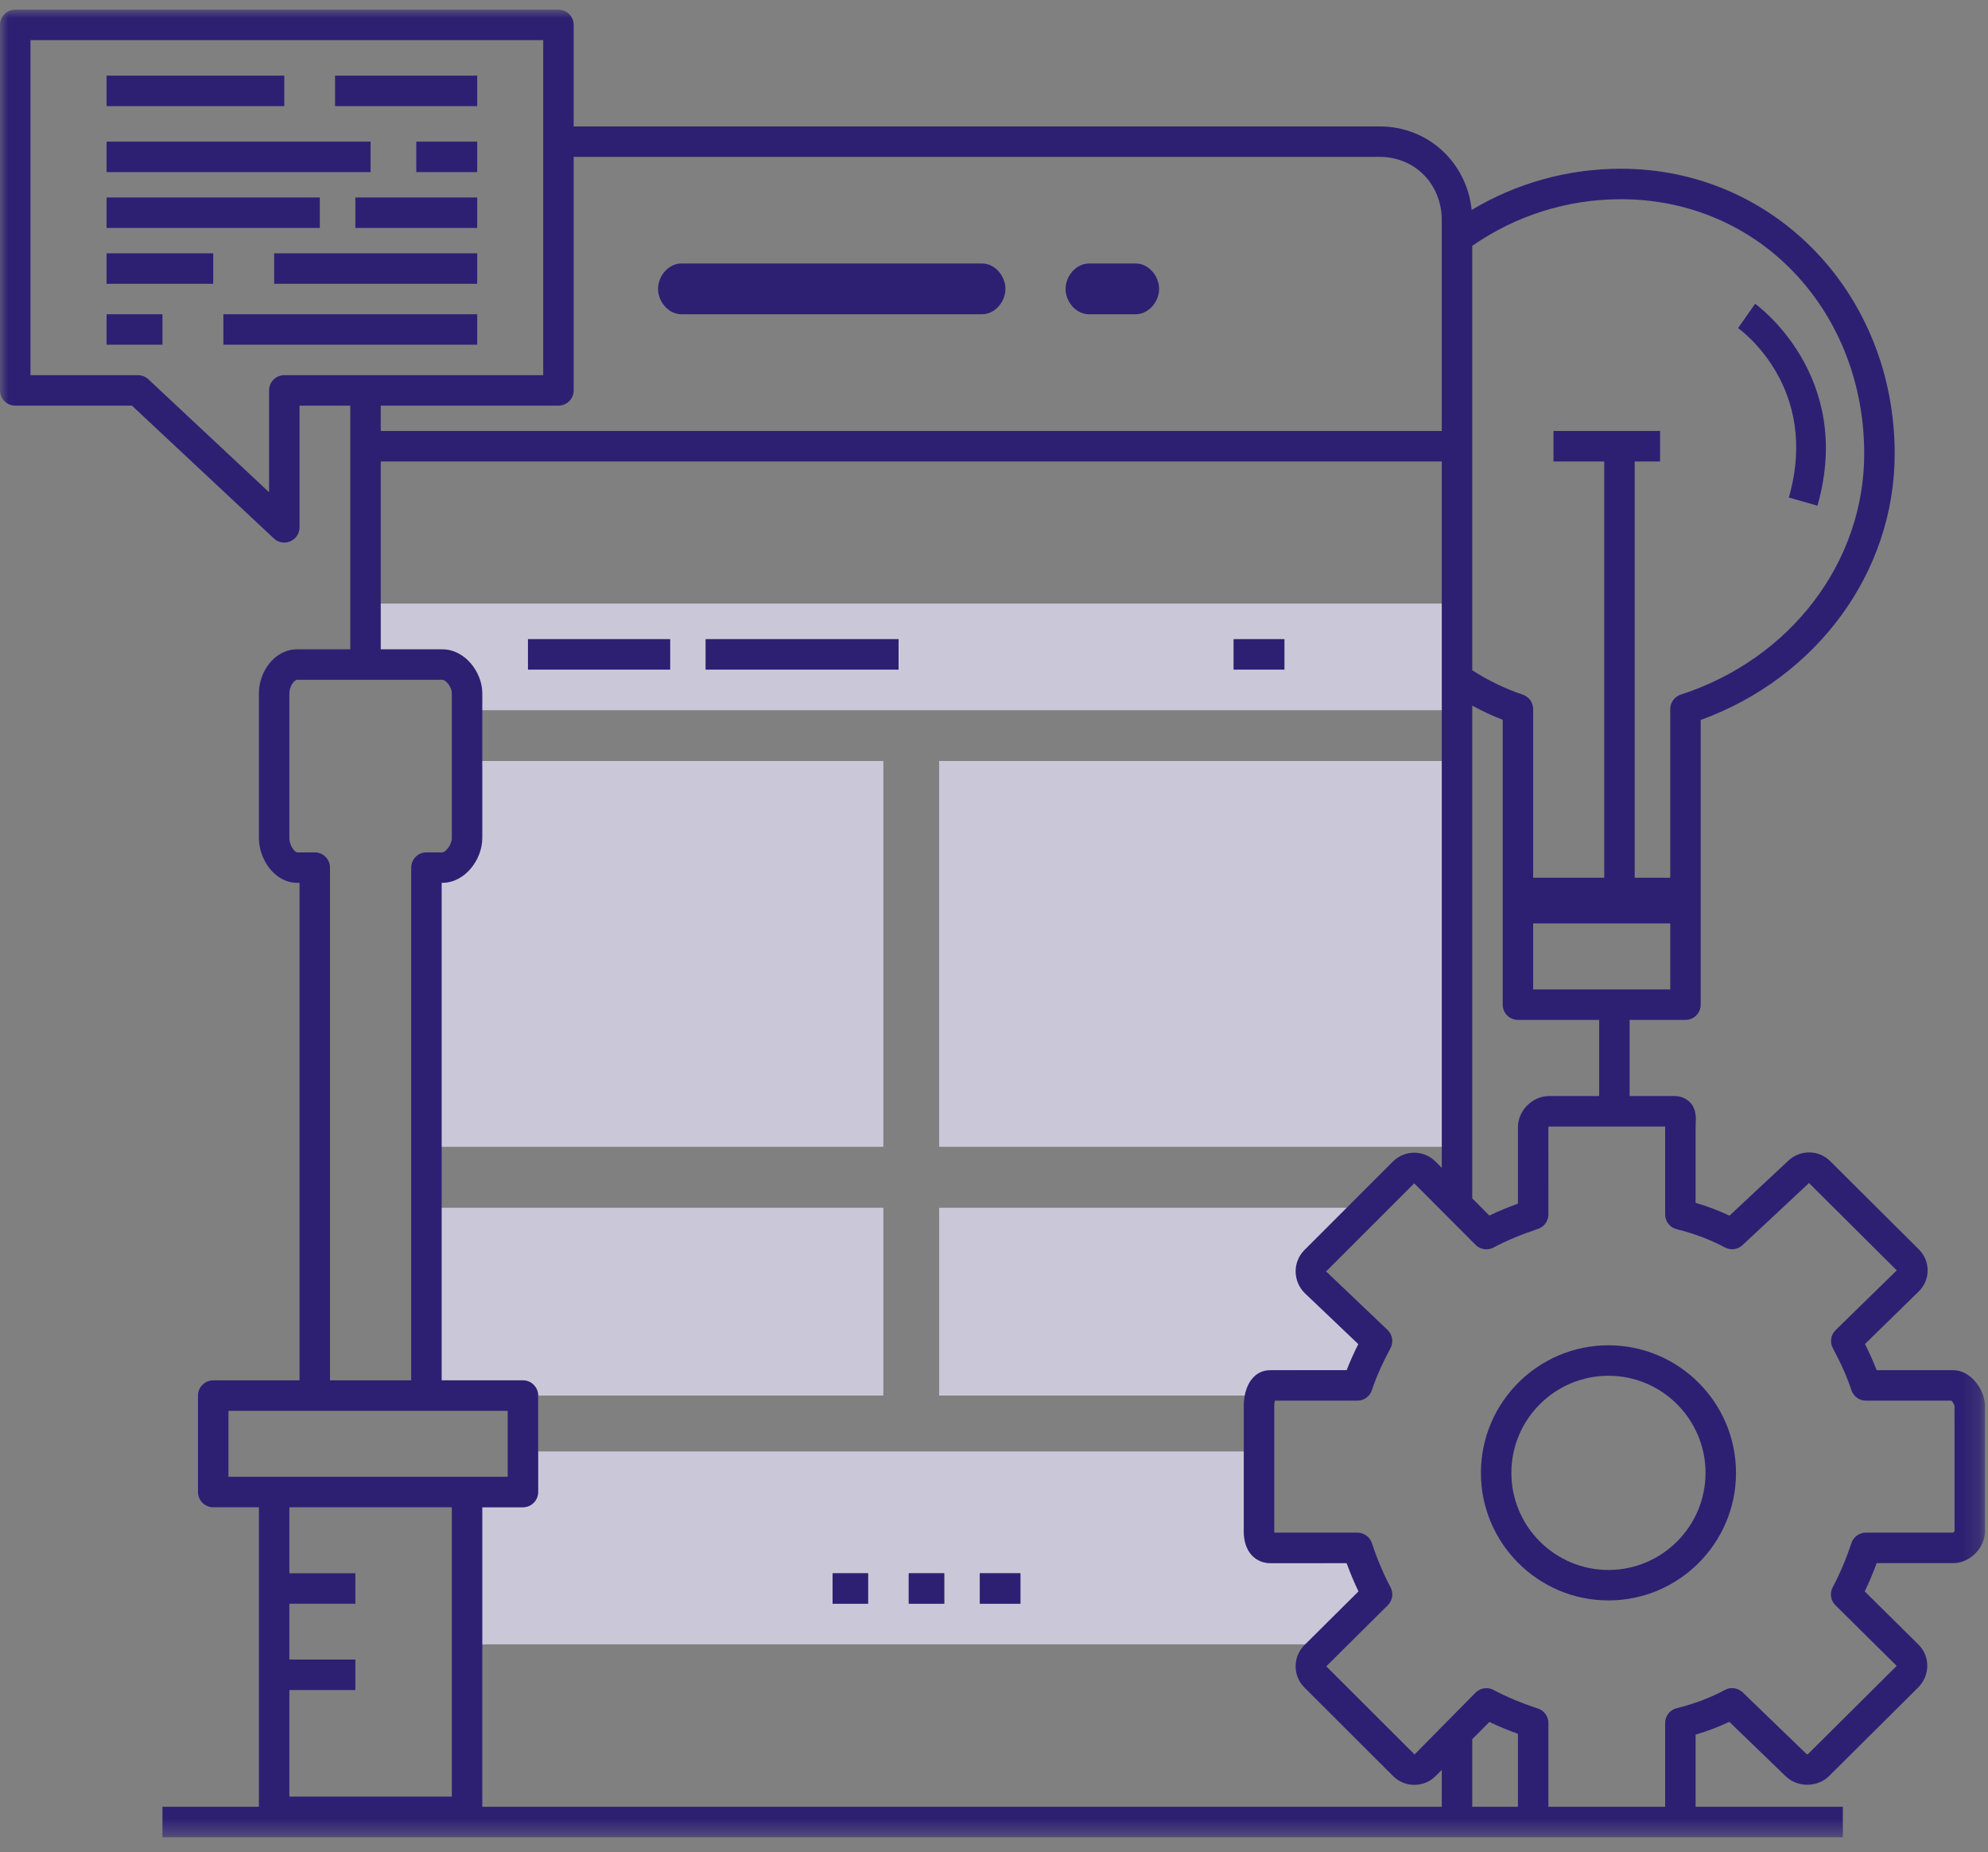 <?xml version="1.0" encoding="UTF-8"?>
<svg width="117px" height="109px" viewBox="0 0 117 109" version="1.1" xmlns="http://www.w3.org/2000/svg" xmlns:xlink="http://www.w3.org/1999/xlink">
    <rect x="0" y="0" width="117" height="109" fill="#808080" stroke="none"/>
    <!-- Generator: Sketch 47.1 (45422) - http://www.bohemiancoding.com/sketch -->
    <title>mobile</title>
    <desc>Created with Sketch.</desc>
    <defs>
        <polygon id="path-1" points="0 107.561 116.823 107.561 116.823 0 0 0"></polygon>
    </defs>
    <g id="Page-1" stroke="none" stroke-width="1" fill="none" fill-rule="evenodd">
        <g id="mobile" transform="translate(-0, 0.568)">
            <path d="M79.256,80.073 C79.443,79.584 79.665,79.085 79.939,78.539 L77.982,76.674 L77.982,80.073 L79.256,80.073 Z" id="Fill-1" fill="#F1F2F2"></path>
            <mask id="mask-2" fill="white">
                <use xlink:href="#path-1"></use>
            </mask>
            <g id="Clip-4"></g>
            <path d="M79.951,93.092 C79.7,92.568 79.463,92.006 79.251,91.427 L77.982,91.427 L77.982,95.048 L79.951,93.092 Z" id="Fill-6" fill="#F1F2F2" mask="url(#mask-2)"></path>
            <path d="M57.796,17.927 C58.557,17.927 59.173,17.193 59.173,16.433 C59.173,15.673 58.557,14.939 57.796,14.939 L40.104,14.939 C39.344,14.939 38.728,15.673 38.728,16.433 C38.728,17.193 39.344,17.927 40.104,17.927 L57.796,17.927 Z" id="Fill-7" fill="#2D2073" mask="url(#mask-2)"></path>
            <path d="M64.088,17.927 L66.84,17.927 C67.6,17.927 68.216,17.193 68.216,16.433 C68.216,15.673 67.6,14.939 66.84,14.939 L64.088,14.939 C64.013,14.939 63.94,14.948 63.869,14.962 C63.857,14.964 63.845,14.966 63.832,14.968 C63.769,14.982 63.708,15.002 63.649,15.026 C63.626,15.035 63.605,15.044 63.583,15.054 C63.547,15.071 63.512,15.09 63.478,15.11 C63.11,15.321 62.833,15.705 62.744,16.134 C62.723,16.232 62.712,16.332 62.712,16.433 C62.712,17.193 63.328,17.927 64.088,17.927" id="Fill-8" fill="#2D2073" mask="url(#mask-2)"></path>
            <path d="M72.603,38.841 L75.591,38.841 L75.591,37.049 L72.603,37.049 L72.603,38.841 Z M41.53,38.841 L52.884,38.841 L52.884,37.049 L41.53,37.049 L41.53,38.841 Z M31.073,38.841 L39.439,38.841 L39.439,37.049 L31.073,37.049 L31.073,38.841 Z M26.955,38.841 L27.485,41.232 L85.081,41.232 L85.081,34.957 L22.2,34.957 L22.2,38.203 L26.955,38.841 Z" id="Fill-9" fill="#CAC8D8" mask="url(#mask-2)"></path>
            <polygon id="Fill-10" fill="#CAC8D8" mask="url(#mask-2)" points="24.5 66.927 51.988 66.927 51.988 44.219 27.343 44.219 27.17 50.108 24.5 50.659"></polygon>
            <polygon id="Fill-11" fill="#CAC8D8" mask="url(#mask-2)" points="55.274 66.927 85.256 66.927 85.256 44.219 55.274 44.219"></polygon>
            <path d="M51.988,70.512 L25.385,70.512 L25.385,80.671 L30.774,80.671 C31.269,80.671 31.671,81.072 31.671,81.567 L51.988,81.567 L51.988,70.512 Z" id="Fill-12" fill="#CAC8D8" mask="url(#mask-2)"></path>
            <path d="M55.274,70.512 L55.274,81.567 L74.817,81.567 C75.003,80.653 75.608,80.073 76.438,80.073 L79.951,80.073 L79.951,76.674 L78.652,75.535 C77.883,74.826 77.881,73.699 78.631,73.006 L79.951,71.79 L79.951,70.512 L55.274,70.512 Z" id="Fill-13" fill="#CAC8D8" mask="url(#mask-2)"></path>
            <path d="M49,93.817 L51.091,93.817 L51.091,92.024 L49,92.024 L49,93.817 Z M53.482,93.817 L55.573,93.817 L55.573,92.024 L53.482,92.024 L53.482,93.817 Z M57.664,93.817 L60.055,93.817 L60.055,92.024 L57.664,92.024 L57.664,93.817 Z M76.815,96.207 L81.164,93.639 L80.161,91.427 L74.748,91.427 C73.978,91.427 73.201,90.848 73.201,89.555 L73.201,84.853 L31.671,84.853 L31.671,87.244 C31.671,87.739 31.269,88.14 30.774,88.14 L27.814,88.14 L27.814,96.207 L76.815,96.207 Z" id="Fill-14" fill="#CAC8D8" mask="url(#mask-2)"></path>
            <polygon id="Fill-15" fill="#2D2073" mask="url(#mask-2)" points="31.073 38.841 39.439 38.841 39.439 37.049 31.073 37.049"></polygon>
            <polygon id="Fill-16" fill="#2D2073" mask="url(#mask-2)" points="41.53 38.841 52.884 38.841 52.884 37.049 41.53 37.049"></polygon>
            <polygon id="Fill-17" fill="#2D2073" mask="url(#mask-2)" points="49 93.817 51.091 93.817 51.091 92.024 49 92.024"></polygon>
            <polygon id="Fill-18" fill="#2D2073" mask="url(#mask-2)" points="53.482 93.817 55.573 93.817 55.573 92.024 53.482 92.024"></polygon>
            <polygon id="Fill-19" fill="#2D2073" mask="url(#mask-2)" points="57.664 93.817 60.055 93.817 60.055 92.024 57.664 92.024"></polygon>
            <polygon id="Fill-20" fill="#2D2073" mask="url(#mask-2)" points="72.603 38.841 75.591 38.841 75.591 37.049 72.603 37.049"></polygon>
            <polygon id="Fill-22" fill="#2D2073" mask="url(#mask-2)" points="6.274 5.677 16.732 5.677 16.732 3.884 6.274 3.884"></polygon>
            <polygon id="Fill-23" fill="#2D2073" mask="url(#mask-2)" points="19.719 5.677 28.085 5.677 28.085 3.884 19.719 3.884"></polygon>
            <polygon id="Fill-24" fill="#2D2073" mask="url(#mask-2)" points="24.5 9.038 24.5 9.561 28.085 9.561 28.085 8.665 28.085 7.768 24.5 7.768"></polygon>
            <polygon id="Fill-25" fill="#2D2073" mask="url(#mask-2)" points="21.811 9.561 21.811 8.934 21.811 7.768 6.274 7.768 6.274 9.561 21.384 9.561"></polygon>
            <polygon id="Fill-26" fill="#2D2073" mask="url(#mask-2)" points="20.915 11.055 20.915 12.848 22.408 12.848 28.085 12.848 28.085 11.055 22.653 11.055"></polygon>
            <polygon id="Fill-27" fill="#2D2073" mask="url(#mask-2)" points="6.274 12.848 18.823 12.848 18.823 11.055 6.274 11.055"></polygon>
            <polygon id="Fill-28" fill="#2D2073" mask="url(#mask-2)" points="20.616 14.341 16.134 14.341 16.134 16.134 20.616 16.134 22.408 16.134 28.085 16.134 28.085 14.341 22.408 14.341"></polygon>
            <polygon id="Fill-29" fill="#2D2073" mask="url(#mask-2)" points="6.274 16.134 12.549 16.134 12.549 14.341 6.274 14.341"></polygon>
            <polygon id="Fill-30" fill="#2D2073" mask="url(#mask-2)" points="22.408 19.719 28.085 19.719 28.085 17.927 22.408 17.927 20.616 17.927 13.146 17.927 13.146 19.719 20.616 19.719"></polygon>
            <polygon id="Fill-31" fill="#2D2073" mask="url(#mask-2)" points="6.274 19.719 9.561 19.719 9.561 17.927 6.274 17.927"></polygon>
            <path d="M114.955,89.634 L109.812,89.634 C109.425,89.634 109.082,89.882 108.961,90.25 C108.661,91.162 108.28,92.06 107.86,92.847 C107.673,93.197 107.738,93.627 108.02,93.906 L111.626,97.476 L106.398,102.674 C106.393,102.678 106.335,102.679 106.33,102.672 L102.564,99.036 C102.284,98.766 101.862,98.706 101.519,98.89 C100.632,99.363 99.73,99.705 98.68,99.965 C98.28,100.065 98,100.423 98,100.835 L98,105.768 L91.166,105.768 C91.153,105.768 91.14,105.768 91.128,105.767 L91.128,100.835 C91.128,100.449 90.88,100.106 90.513,99.985 C89.516,99.655 88.637,99.287 87.9,98.892 C87.551,98.705 87.121,98.769 86.841,99.051 L86.646,99.248 L84.853,101.064 L83.251,102.688 L81.034,100.475 L78.056,97.501 L81.268,94.311 L81.677,93.905 C81.958,93.626 82.023,93.196 81.836,92.846 C81.638,92.476 81.447,92.073 81.268,91.652 C81.077,91.203 80.898,90.731 80.739,90.25 C80.618,89.882 80.275,89.634 79.888,89.634 L77.982,89.634 L74.996,89.634 C74.995,89.61 74.994,89.584 74.994,89.555 L74.994,84.853 L74.994,82.188 C74.994,82.069 75.009,81.954 75.029,81.866 L79.888,81.866 C80.275,81.866 80.618,81.617 80.739,81.25 C80.883,80.815 81.055,80.38 81.268,79.914 C81.431,79.559 81.616,79.186 81.835,78.777 C82.025,78.422 81.954,77.983 81.663,77.705 L81.268,77.329 L78.046,74.26 L81.268,71.039 L83.231,69.076 L84.853,70.703 L86.646,72.5 L86.842,72.697 C87.121,72.976 87.55,73.041 87.899,72.854 C88.637,72.46 89.517,72.091 90.516,71.757 C90.881,71.635 91.128,71.292 91.128,70.907 L91.125,65.786 C91.132,65.767 91.164,65.736 91.166,65.732 L98,65.732 L98,65.766 L98,70.907 C98,71.318 98.279,71.676 98.678,71.776 C99.742,72.043 100.645,72.384 101.52,72.85 C101.858,73.03 102.273,72.975 102.553,72.713 L106.45,69.073 C106.458,69.066 106.444,69.051 106.452,69.043 L111.63,74.198 L108.032,77.713 C107.747,77.992 107.681,78.425 107.868,78.777 C108.372,79.719 108.709,80.481 108.961,81.249 C109.082,81.617 109.425,81.866 109.812,81.866 L114.849,81.866 C114.928,81.943 115.022,82.108 115.03,82.188 L115.033,89.53 C115.022,89.565 114.962,89.626 114.955,89.634 L114.955,89.634 Z M86.646,101.791 L87.654,100.776 C88.169,101.022 88.731,101.255 89.335,101.474 L89.335,105.768 L86.646,105.768 L86.646,101.791 Z M28.384,100.689 L28.384,88.14 L29.28,88.14 L30.774,88.14 C31.269,88.14 31.671,87.739 31.671,87.244 L31.671,84.853 L31.671,81.567 C31.671,81.072 31.269,80.671 30.774,80.671 L29.28,80.671 L25.994,80.671 L25.994,51.39 L26.029,51.39 C27.377,51.39 28.384,50.004 28.384,48.764 L28.384,40.226 C28.384,39.008 27.377,37.646 26.029,37.646 L25.695,37.646 L22.408,37.646 L22.408,26.591 L78.317,26.591 L80.11,26.591 L84.853,26.591 L84.853,37.498 L84.853,39.819 L84.853,68.164 L84.489,67.799 C84.154,67.46 83.707,67.273 83.232,67.273 C82.757,67.273 82.311,67.459 81.977,67.795 L81.268,68.504 L77.982,71.79 L76.766,73.006 C76.077,73.699 76.078,74.826 76.785,75.535 L77.982,76.674 L79.939,78.539 C79.665,79.085 79.443,79.584 79.256,80.073 L77.982,80.073 L74.748,80.073 C73.984,80.073 73.428,80.653 73.257,81.567 C73.221,81.76 73.201,81.967 73.201,82.188 L73.201,84.853 L73.201,89.555 C73.201,90.848 73.978,91.427 74.748,91.427 L77.982,91.427 L79.251,91.427 C79.463,92.006 79.699,92.568 79.951,93.092 L77.982,95.048 L76.815,96.207 L76.773,96.248 C76.437,96.583 76.252,97.026 76.251,97.497 C76.25,97.97 76.435,98.415 76.772,98.753 L78.711,100.689 L81.982,103.955 C82.317,104.292 82.763,104.478 83.239,104.478 C83.717,104.478 84.166,104.29 84.501,103.952 L84.853,103.596 L84.853,105.768 L28.384,105.768 L28.384,100.689 Z M17.03,88.14 L20.616,88.14 L22.408,88.14 L25.695,88.14 L26.591,88.14 L26.591,100.65 L26.591,105.17 L22.408,105.17 L20.616,105.17 L17.03,105.17 L17.03,98.896 L20.616,98.896 L20.915,98.896 L20.915,97.103 L20.616,97.103 L17.03,97.103 L17.03,93.817 L20.616,93.817 L20.915,93.817 L20.915,92.024 L20.616,92.024 L17.03,92.024 L17.03,88.14 Z M18.524,49.597 L17.493,49.597 C17.349,49.597 17.03,49.194 17.03,48.764 L17.03,40.226 C17.03,39.828 17.323,39.439 17.493,39.439 L20.616,39.439 L22.408,39.439 L25.695,39.439 L26.029,39.439 C26.246,39.439 26.591,39.869 26.591,40.226 L26.591,48.764 C26.591,49.148 26.22,49.597 26.029,49.597 L25.695,49.597 L25.097,49.597 C24.602,49.597 24.201,49.999 24.201,50.494 L24.201,80.671 L22.408,80.671 L20.616,80.671 L19.421,80.671 L19.421,50.494 C19.421,49.999 19.019,49.597 18.524,49.597 L18.524,49.597 Z M13.445,82.463 L18.524,82.463 L20.616,82.463 L22.408,82.463 L25.097,82.463 L25.695,82.463 L29.878,82.463 L29.878,84.853 L29.878,86.347 L29.28,86.347 L27.488,86.347 L25.695,86.347 L22.408,86.347 L20.616,86.347 L16.134,86.347 L13.445,86.347 L13.445,82.463 Z M32.866,23.305 C33.361,23.305 33.762,22.904 33.762,22.408 L33.762,8.665 L81.19,8.665 C83.279,8.665 84.853,10.27 84.853,12.398 L84.853,12.994 L84.853,15.351 L84.853,24.799 L80.166,24.799 L78.368,24.799 L22.408,24.799 L22.408,23.305 L32.866,23.305 Z M15.835,22.408 L15.835,28.402 L8.732,21.754 C8.565,21.599 8.347,21.512 8.119,21.512 L1.793,21.512 L1.793,1.793 L31.969,1.793 L31.969,6.872 L31.969,8.665 L31.969,21.512 L22.408,21.512 L20.616,21.512 L16.732,21.512 C16.237,21.512 15.835,21.913 15.835,22.408 L15.835,22.408 Z M105.639,15.525 C108.268,18.314 109.715,22.083 109.715,26.138 C109.715,32.523 105.376,38.219 98.918,40.313 C98.549,40.433 98.299,40.777 98.299,41.166 L98.299,51.091 L96.207,51.091 L96.207,26.591 L97.701,26.591 L97.701,24.799 L91.427,24.799 L91.427,26.591 L94.414,26.591 L94.414,51.091 L90.231,51.091 L90.231,41.166 C90.231,40.782 89.987,40.44 89.623,40.317 C88.558,39.955 87.562,39.47 86.646,38.879 L86.646,25.695 L86.646,13.9 C89.211,12.12 92.239,11.156 95.395,11.156 C99.346,11.156 102.984,12.708 105.639,15.525 L105.639,15.525 Z M90.231,57.664 L98.299,57.664 L98.299,53.78 L90.231,53.78 L90.231,57.664 Z M91.166,63.939 C90.191,63.939 89.335,64.793 89.335,65.766 L89.335,70.271 C88.731,70.491 88.168,70.725 87.653,70.971 L86.646,69.961 L86.646,40.962 C87.22,41.274 87.818,41.553 88.439,41.794 L88.439,51.988 L88.439,52.884 L88.439,58.561 C88.439,59.056 88.84,59.457 89.335,59.457 L94.116,59.457 L94.116,63.939 L91.166,63.939 Z M114.955,80.073 L110.445,80.073 C110.257,79.581 110.034,79.08 109.76,78.532 L112.929,75.435 C113.621,74.743 113.621,73.657 112.927,72.96 L107.72,67.777 C107.388,67.441 106.944,67.257 106.472,67.257 C105.999,67.257 105.554,67.44 105.216,67.773 L101.785,70.978 C101.154,70.679 100.501,70.432 99.792,70.222 L99.792,65.766 C99.792,65.694 99.796,65.623 99.799,65.555 C99.815,65.216 99.839,64.705 99.463,64.31 C99.301,64.141 99.009,63.939 98.535,63.939 L95.908,63.939 L95.908,59.457 L99.195,59.457 C99.69,59.457 100.091,59.056 100.091,58.561 L100.091,52.884 L100.091,51.988 L100.091,41.805 C106.947,39.313 111.508,33.095 111.508,26.138 C111.508,16.732 104.43,9.363 95.395,9.363 C92.267,9.363 89.253,10.208 86.613,11.787 C86.321,8.986 84.045,6.872 81.19,6.872 L33.762,6.872 L33.762,0.896 C33.762,0.401 33.361,0 32.866,0 L0.896,0 C0.401,0 0,0.401 0,0.896 L0,22.408 C0,22.904 0.401,23.305 0.896,23.305 L7.765,23.305 L16.119,31.123 C16.289,31.282 16.508,31.365 16.732,31.365 C16.852,31.365 16.974,31.341 17.088,31.291 C17.416,31.149 17.628,30.826 17.628,30.469 L17.628,23.305 L20.616,23.305 L20.616,25.695 L20.616,37.646 L17.493,37.646 C16.144,37.646 15.238,38.98 15.238,40.226 L15.238,48.764 C15.238,50.006 16.164,51.39 17.493,51.39 L17.628,51.39 L17.628,80.671 L12.549,80.671 C12.054,80.671 11.652,81.072 11.652,81.567 L11.652,87.244 C11.652,87.739 12.054,88.14 12.549,88.14 L15.238,88.14 L15.238,105.768 L9.561,105.768 L9.561,107.561 L91.166,107.561 L98.535,107.561 L108.457,107.561 L108.457,105.768 L99.792,105.768 L99.792,101.521 C100.493,101.315 101.142,101.068 101.776,100.768 L105.072,103.95 C105.403,104.282 105.874,104.473 106.365,104.473 C106.856,104.473 107.327,104.281 107.653,103.953 L112.896,98.741 C113.233,98.404 113.426,97.939 113.426,97.464 C113.425,96.994 113.242,96.554 112.909,96.224 L109.745,93.092 C110.001,92.562 110.239,92 110.449,91.427 L114.955,91.427 C115.932,91.427 116.823,90.534 116.823,89.555 L116.823,82.188 C116.823,81.23 115.99,80.073 114.955,80.073 L114.955,80.073 Z" id="Fill-32" fill="#2D2073" mask="url(#mask-2)"></path>
            <path d="M94.662,91.83 C91.512,91.83 88.949,89.267 88.949,86.116 C88.949,82.965 91.512,80.401 94.662,80.401 C97.812,80.401 100.376,82.965 100.376,86.116 C100.376,89.267 97.812,91.83 94.662,91.83 M94.662,78.608 C90.523,78.608 87.156,81.976 87.156,86.116 C87.156,90.255 90.523,93.623 94.662,93.623 C98.801,93.623 102.169,90.255 102.169,86.116 C102.169,81.976 98.801,78.608 94.662,78.608" id="Fill-33" fill="#2D2073" mask="url(#mask-2)"></path>
            <path d="M105.279,28.713 L106.963,29.195 C109.159,21.513 103.353,17.351 103.294,17.31 L102.289,18.743 C102.488,18.884 107.125,22.259 105.279,28.713" id="Fill-34" fill="#2D2073" mask="url(#mask-2)"></path>
        </g>
    </g>
</svg>